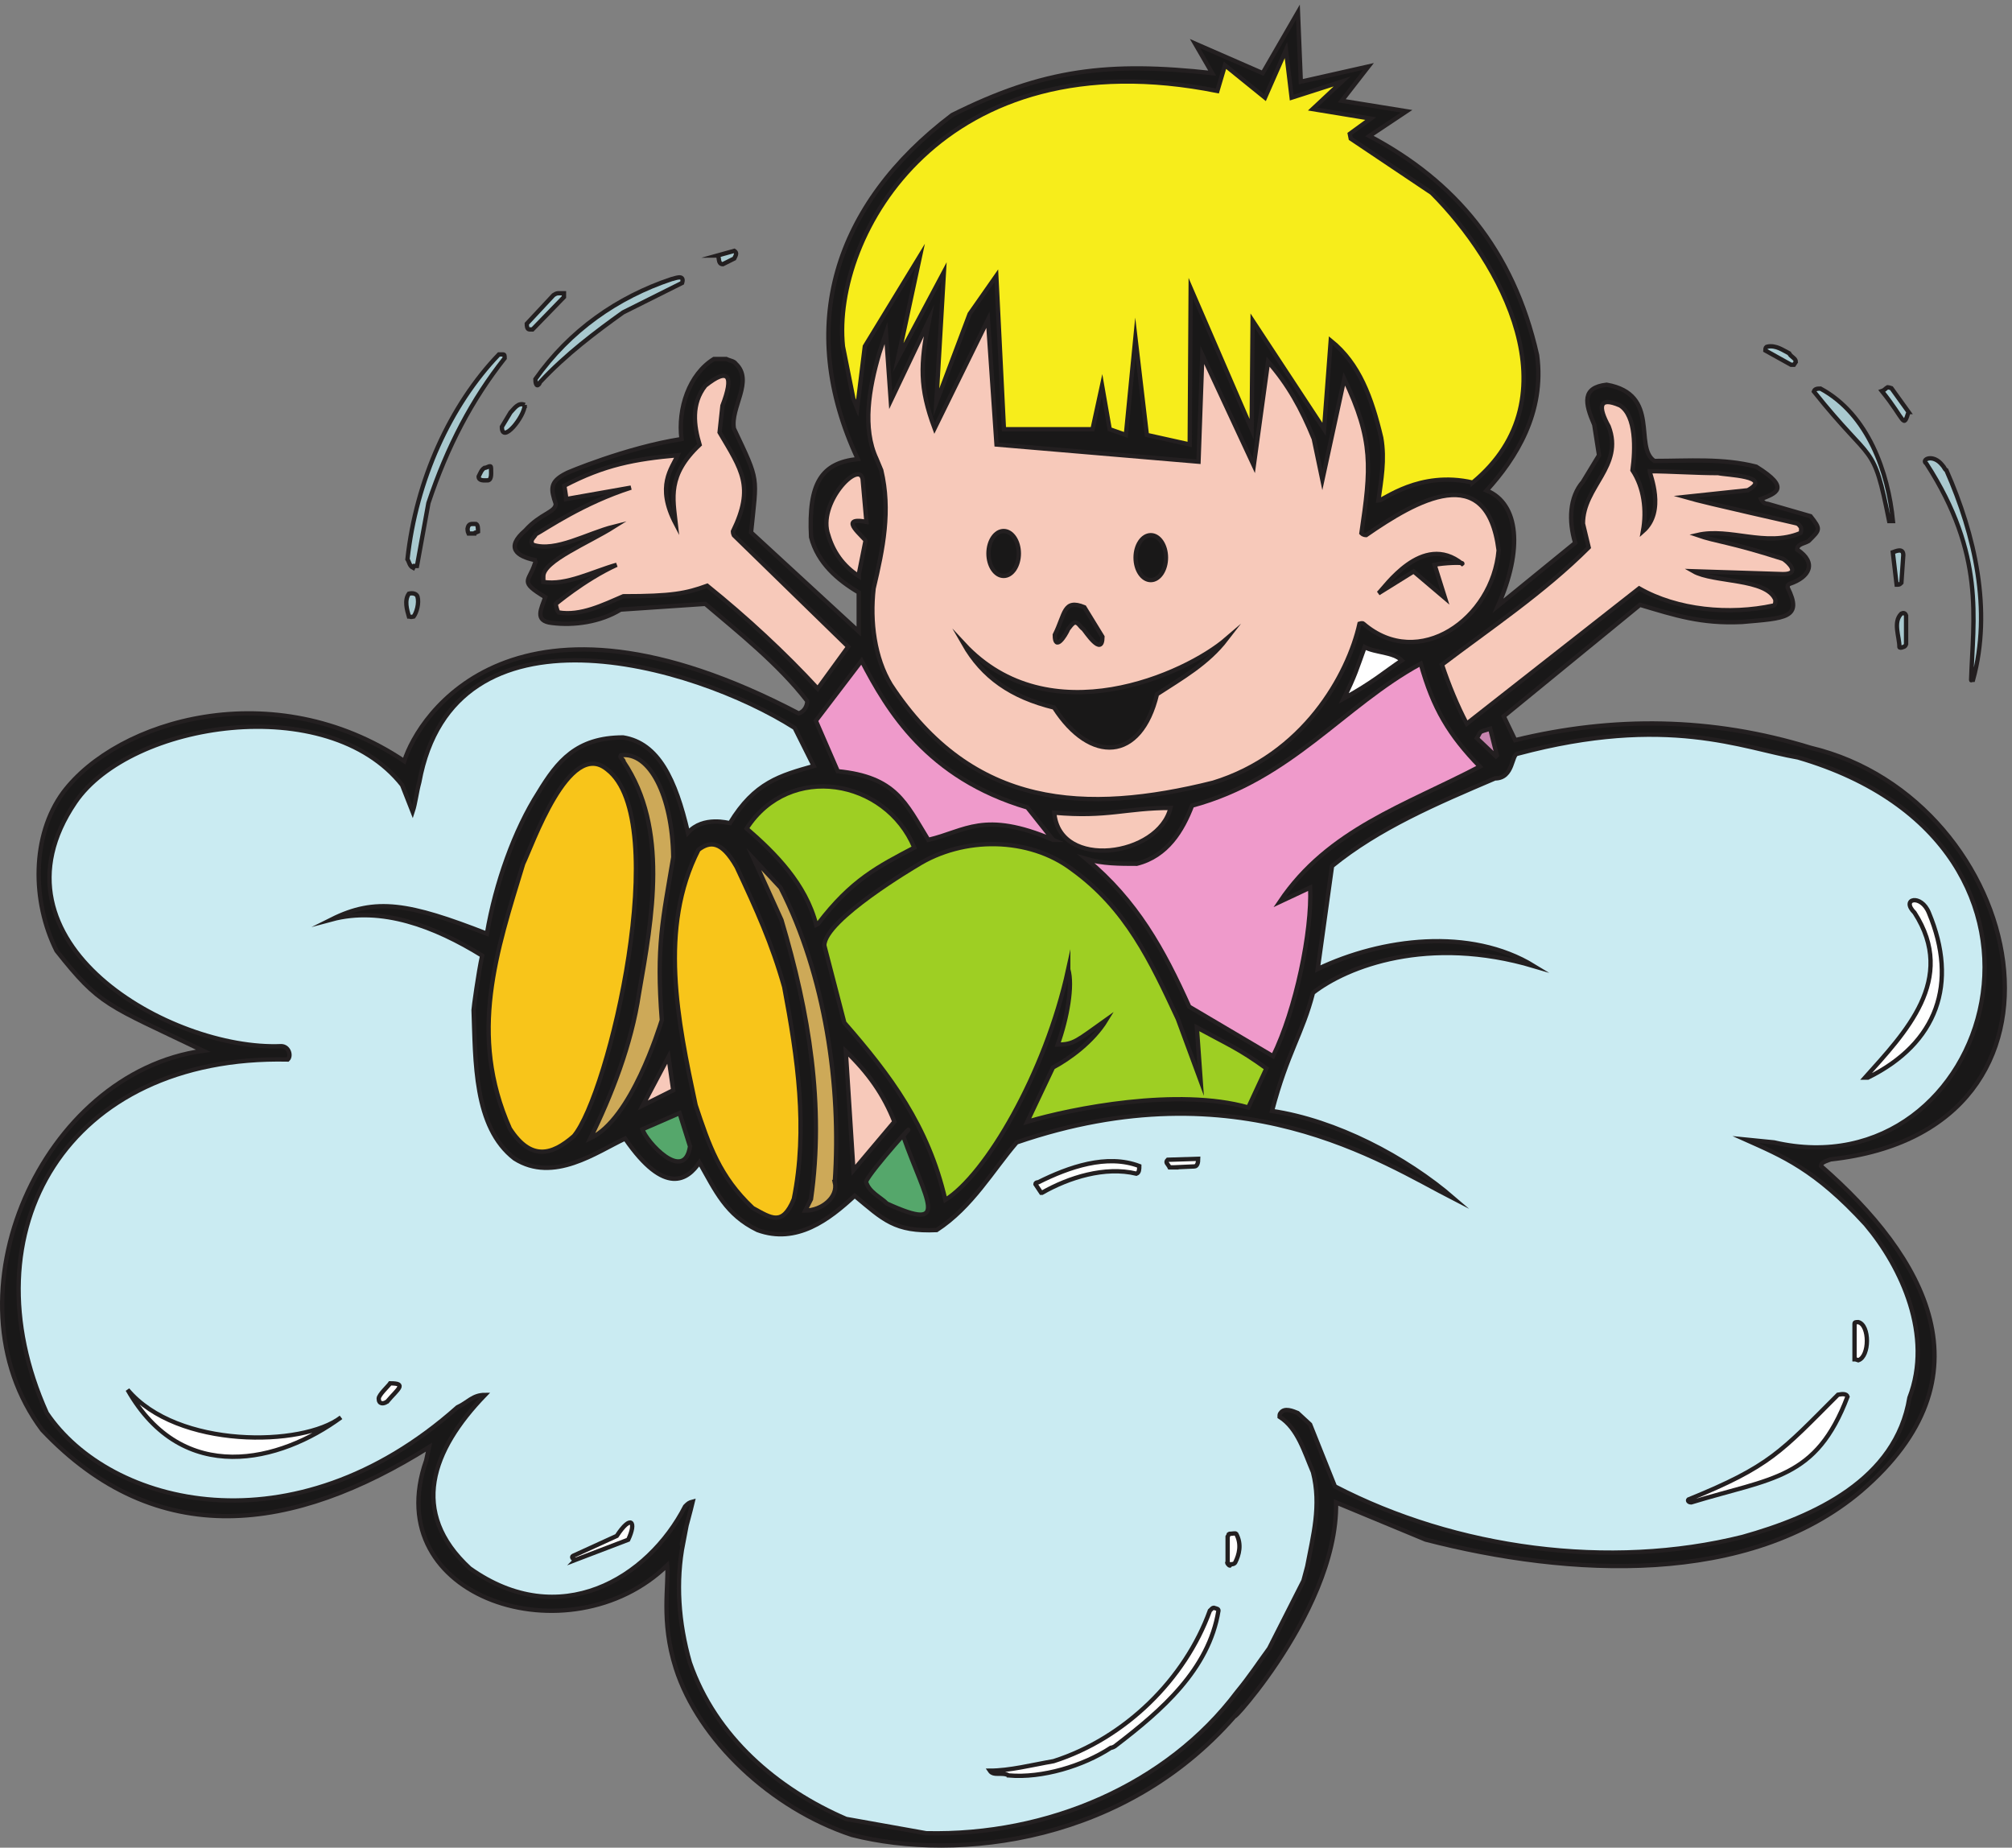 <svg xmlns="http://www.w3.org/2000/svg" xml:space="preserve" width="463.593" height="425.688"><rect width="100%" height="100%" fill="#808080" stroke="none"/><path d="M2147.51 237.27c-52.81-61.071 170.01 161.761 166.71 359.832l155.16-64.372c249.25-64.378 559.55-80.878 754.33 84.18 231.08 198.07 110.59 406.05-69.33 562.86 0 6.6 8.25 8.25 16.51 11.55 468.77 51.17 340.02 623.93-34.67 713.07-171.66 52.81-341.67 54.47-511.68 13.2l-19.81 41.27 236.03 193.12c61.08-18.16 105.64-33.02 176.62-29.71 75.93 6.6 105.64 6.6 79.23 59.42 0 3.3 0 4.95 3.3 6.6 34.66 11.55 47.88 36.31 13.22 59.42 0 9.91 11.54 9.91 19.79 14.86 19.81 19.81 21.46 19.81 3.3 42.91l-74.27 21.46c-3.3 0-8.25 1.65-11.56 8.25 24.76 9.91 52.82 18.16-8.25 56.13-57.76 14.85-117.19 9.9-176.62 9.9-36.31 24.76 11.56 115.54-82.53 132.05-42.91-4.95-37.95-31.36-21.45-69.33l8.25-52.82-28.06-46.21c-23.1-26.41-24.76-67.68-13.21-105.64l-133.7-108.94c42.92 97.38 36.32 176.61-19.8 199.72 51.18 56.12 100.68 135.35 87.48 234.39-41.27 183.21-143.6 302.06-290.51 379.64l64.37 42.91-112.23 18.16 46.21 59.42-117.19-26.41-4.95 120.5-61.07-105.64-117.2 51.17 29.71-51.17c-179.92 19.81-292.16 6.6-450.62-72.63-204.67-155.16-270.7-366.43-163.41-595.87-62.72-6.6-85.82-41.26-80.88-135.35 11.56-44.57 46.22-74.28 82.53-95.74v-67.67l-186.52 171.66c9.91 99.04 14.86 85.84-29.7 179.92-6.61 36.31 34.66 82.53 3.29 112.24-3.29 4.95-9.9 4.95-16.5 8.25h-21.45c-42.93-26.41-62.73-85.83-56.13-138.65-95.74-14.85-201.371-59.42-199.719-59.42-29.722-14.85-26.41-28.06-18.16-52.82 0-14.85-26.41-16.5-52.82-46.22-34.66-29.71-14.86-44.56 16.508-51.16 0-4.96 3.3 0 0-6.61-9.911-31.36-28.059-29.71 18.152-57.77-6.602-19.81-19.801-41.26 11.559-44.56 37.96-4.96 84.18 1.65 118.84 23.1l146.91 9.91c56.12-47.87 127.09-103.99 176.61-168.36 0-8.26-4.95-18.16-14.84-21.46-491.899 257.49-658.61-3.3-683.368-82.53-226.133 151.85-496.832 70.97-590.922-54.47-54.469-74.28-54.469-188.17-11.55-274 75.929-95.74 85.831-92.44 254.191-173.32-278.95-37.96-452.266-425.861-278.95-656.939C272.41 511.27 508.45 545.93 742.84 692.84l-4.949-23.11c-84.192-239.339 249.238-344.98 417.599-181.57 3.3-33.012-11.54-95.73 14.86-178.269 39.61-123.789 165.06-242.63 305.36-288.852 181.58-46.219 478.68-14.86 671.8 216.231" style="fill:#191818;fill-opacity:1;fill-rule:evenodd;stroke:none" transform="matrix(.133 0 0 -.133 .056 425.562)"/><path d="M2147.51 237.27c-52.81-61.071 170.01 161.761 166.71 359.832l155.16-64.372c249.25-64.378 559.55-80.878 754.33 84.18 231.08 198.07 110.59 406.05-69.33 562.86 0 6.6 8.25 8.25 16.51 11.55 468.77 51.17 340.02 623.93-34.67 713.07-171.66 52.81-341.67 54.47-511.68 13.2l-19.81 41.27 236.03 193.12c61.08-18.16 105.64-33.02 176.62-29.71 75.93 6.6 105.64 6.6 79.23 59.42 0 3.3 0 4.95 3.3 6.6 34.66 11.55 47.88 36.31 13.22 59.42 0 9.91 11.54 9.91 19.79 14.86 19.81 19.81 21.46 19.81 3.3 42.91l-74.27 21.46c-3.3 0-8.25 1.65-11.56 8.25 24.76 9.91 52.82 18.16-8.25 56.13-57.76 14.85-117.19 9.9-176.62 9.9-36.31 24.76 11.56 115.54-82.53 132.05-42.91-4.95-37.95-31.36-21.45-69.33l8.25-52.82-28.06-46.21c-23.1-26.41-24.76-67.68-13.21-105.64l-133.7-108.94c42.92 97.38 36.32 176.61-19.8 199.72 51.18 56.12 100.68 135.35 87.48 234.39-41.27 183.21-143.6 302.06-290.51 379.64l64.37 42.91-112.23 18.16 46.21 59.42-117.19-26.41-4.95 120.5-61.07-105.64-117.2 51.17 29.71-51.17c-179.92 19.81-292.16 6.6-450.62-72.63-204.67-155.16-270.7-366.43-163.41-595.87-62.72-6.6-85.82-41.26-80.88-135.35 11.56-44.57 46.22-74.28 82.53-95.74v-67.67l-186.52 171.66c9.91 99.04 14.86 85.84-29.7 179.92-6.61 36.31 34.66 82.53 3.29 112.24-3.29 4.95-9.9 4.95-16.5 8.25h-21.45c-42.93-26.41-62.73-85.83-56.13-138.65-95.74-14.85-201.371-59.42-199.719-59.42-29.722-14.85-26.41-28.06-18.16-52.82 0-14.85-26.41-16.5-52.82-46.22-34.66-29.71-14.86-44.56 16.508-51.16 0-4.96 3.3 0 0-6.61-9.911-31.36-28.059-29.71 18.152-57.77-6.602-19.81-19.801-41.26 11.559-44.56 37.96-4.96 84.18 1.65 118.84 23.1l146.91 9.91c56.12-47.87 127.09-103.99 176.61-168.36 0-8.26-4.95-18.16-14.84-21.46-491.899 257.49-658.61-3.3-683.368-82.53-226.133 151.85-496.832 70.97-590.922-54.47-54.469-74.28-54.469-188.17-11.55-274 75.929-95.74 85.831-92.44 254.191-173.32-278.95-37.96-452.266-425.861-278.95-656.939C272.41 511.27 508.45 545.93 742.84 692.84l-4.949-23.11c-84.192-239.339 249.238-344.98 417.599-181.57 3.3-33.012-11.54-95.73 14.86-178.269 39.61-123.789 165.06-242.63 305.36-288.852 181.58-46.219 478.68-14.86 671.8 216.231z" style="fill:none;stroke:#231f20;stroke-width:7.5;stroke-linecap:butt;stroke-linejoin:miter;stroke-miterlimit:10;stroke-dasharray:none;stroke-opacity:1" transform="matrix(.133 0 0 -.133 .056 425.562)"/><path d="M1604.07 24.07c211.28-4.949 417.6 84.18 538.1 244.289 23.11 28.063 37.96 51.172 56.12 75.93l59.42 117.191 6.6 24.762c9.91 52.817 24.76 105.637 9.91 163.406-14.86 34.661-26.41 75.934-57.77 95.743 0 3.3 0 4.949 1.65 6.597 6.6 9.903 21.46 3.301 29.71 0l21.46-19.808 42.91-107.289c209.63-108.942 475.38-145.25 706.46-87.481 123.8 34.66 265.75 99.039 288.86 240.988 41.27 107.293-13.2 226.132-75.93 300.402-87.48 95.75-145.25 118.84-207.97 146.91l49.51-4.95c376.34-87.48 567.81 513.34 41.27 666.85-95.74 16.51-226.13 75.93-485.28 6.6-11.55 0-6.6-42.91-39.62-42.91-100.68-42.92-201.37-85.84-282.25-151.86l-24.76-178.27c110.59 52.81 264.1 72.63 374.69 4.96-183.22 54.47-323.52 0-382.94-46.22-18.16-70.98-44.57-103.99-70.98-204.68 110.59-16.5 231.09-79.23 315.27-151.85-125.45 64.37-373.04 229.42-757.63 97.38-41.27-47.87-77.58-112.24-138.65-151.85-72.63-3.3-92.44 18.14-141.96 59.42-44.56-41.28-100.68-84.18-168.36-59.42-54.47 26.41-72.63 67.67-100.69 117.19-19.8-29.71-59.42-59.42-128.74 41.27-49.52-23.11-123.8-77.58-191.468-34.67-70.981 54.47-67.68 170.01-70.981 257.5 0 3.3 8.25 64.37 14.86 94.08-82.539 51.17-174.969 85.83-260.801 62.73 75.93 37.95 133.699 28.06 269.051-24.76 14.847 87.48 47.871 179.91 89.129 244.29 33.011 54.47 66.031 95.73 146.91 95.73 61.07-9.9 90.78-72.63 112.24-165.06 26.41 29.71 70.97 16.5 72.62 16.5 42.92 70.98 87.49 82.54 145.26 99.04l-33.01 66.03c-176.62 112.24-590.919 231.08-650.349-94.09-4.953-18.15-6.601-36.31-11.55-51.16l-18.161 46.2c-128.742 163.41-470.421 110.6-566.16-29.7-165.058-242.64 165.071-430.82 356.539-422.57 13.2 0 18.153-16.5 11.551-23.09-382.941 8.25-559.558-297.11-417.601-612.382 108.941-161.758 427.5-242.636 711.41 9.903 18.16 8.257 26.41 21.461 47.871 21.461-92.442-95.731-132.051-203.02-26.41-300.411 155.152-110.589 308.66-18.16 373.04 107.289 4.95 4.95 6.6 6.602 13.2 8.25-8.25-34.66-24.76-89.128-16.51-70.968-13.2-67.68-8.25-138.653 11.56-207.981 44.56-128.75 151.85-219.531 270.7-270.699l138.65-24.762" style="fill:#caebf2;fill-opacity:1;fill-rule:evenodd;stroke:none" transform="matrix(.133 0 0 -.133 .056 425.562)"/><path d="M1604.07 24.07c211.28-4.949 417.6 84.18 538.1 244.289 23.11 28.063 37.96 51.172 56.12 75.93l59.42 117.191 6.6 24.762c9.91 52.817 24.76 105.637 9.91 163.406-14.86 34.661-26.41 75.934-57.77 95.743 0 3.3 0 4.949 1.65 6.597 6.6 9.903 21.46 3.301 29.71 0l21.46-19.808 42.91-107.289c209.63-108.942 475.38-145.25 706.46-87.481 123.8 34.66 265.75 99.039 288.86 240.988 41.27 107.293-13.2 226.132-75.93 300.402-87.48 95.75-145.25 118.84-207.97 146.91l49.51-4.95c376.34-87.48 567.81 513.34 41.27 666.85-95.74 16.51-226.13 75.93-485.28 6.6-11.55 0-6.6-42.91-39.62-42.91-100.68-42.92-201.37-85.84-282.25-151.86l-24.76-178.27c110.59 52.81 264.1 72.63 374.69 4.96-183.22 54.47-323.52 0-382.94-46.22-18.16-70.98-44.57-103.99-70.98-204.68 110.59-16.5 231.09-79.23 315.27-151.85-125.45 64.37-373.04 229.42-757.63 97.38-41.27-47.87-77.58-112.24-138.65-151.85-72.63-3.3-92.44 18.14-141.96 59.42-44.56-41.28-100.68-84.18-168.36-59.42-54.47 26.41-72.63 67.67-100.69 117.19-19.8-29.71-59.42-59.42-128.74 41.27-49.52-23.11-123.8-77.58-191.468-34.67-70.981 54.47-67.68 170.01-70.981 257.5 0 3.3 8.25 64.37 14.86 94.08-82.539 51.17-174.969 85.83-260.801 62.73 75.93 37.95 133.699 28.06 269.051-24.76 14.847 87.48 47.871 179.91 89.129 244.29 33.011 54.47 66.031 95.73 146.91 95.73 61.07-9.9 90.78-72.63 112.24-165.06 26.41 29.71 70.97 16.5 72.62 16.5 42.92 70.98 87.49 82.54 145.26 99.04l-33.01 66.03c-176.62 112.24-590.919 231.08-650.349-94.09-4.953-18.15-6.601-36.31-11.55-51.16l-18.161 46.2c-128.742 163.41-470.421 110.6-566.16-29.7-165.058-242.64 165.071-430.82 356.539-422.57 13.2 0 18.153-16.5 11.551-23.09-382.941 8.25-559.558-297.11-417.601-612.382 108.941-161.758 427.5-242.636 711.41 9.903 18.16 8.257 26.41 21.461 47.871 21.461-92.442-95.731-132.051-203.02-26.41-300.411 155.152-110.589 308.66-18.16 373.04 107.289 4.95 4.95 6.6 6.602 13.2 8.25-8.25-34.66-24.76-89.128-16.51-70.968-13.2-67.68-8.25-138.653 11.56-207.981 44.56-128.75 151.85-219.531 270.7-270.699z" style="fill:none;stroke:#231f20;stroke-width:7.5;stroke-linecap:butt;stroke-linejoin:miter;stroke-miterlimit:10;stroke-dasharray:none;stroke-opacity:1" transform="matrix(.133 0 0 -.133 .056 425.562)"/><path d="M1747.35 124.145c57.77-4.95 128.75 16.507 176.62 47.871 1.65 0 6.6 1.648 9.9 4.949 77.58 59.418 160.11 130.398 176.61 232.738 0 3.301-3.3 3.301-8.25 4.949-1.65 0-3.3-1.648-6.6-4.949-42.92-118.848-146.91-221.187-270.7-260.801-37.97-6.597-75.93-16.507-110.59-16.507 6.6-9.903 21.46-1.653 33.01-8.25" style="fill:#fff;fill-opacity:1;fill-rule:evenodd;stroke:none" transform="matrix(.133 0 0 -.133 .056 425.562)"/><path d="M1747.35 124.145c57.77-4.95 128.75 16.507 176.62 47.871 1.65 0 6.6 1.648 9.9 4.949 77.58 59.418 160.11 130.398 176.61 232.738 0 3.301-3.3 3.301-8.25 4.949-1.65 0-3.3-1.648-6.6-4.949-42.92-118.848-146.91-221.187-270.7-260.801-37.97-6.597-75.93-16.507-110.59-16.507 6.6-9.903 21.46-1.653 33.01-8.25z" style="fill:none;stroke:#231f20;stroke-width:7.5;stroke-linecap:butt;stroke-linejoin:miter;stroke-miterlimit:10;stroke-dasharray:none;stroke-opacity:1" transform="matrix(.133 0 0 -.133 .056 425.562)"/><path d="M2129.67 489.902c3.3 0 8.25 0 9.9 3.301 6.61 13.211 11.56 31.36 1.65 49.52-1.65 1.652-6.59 0-11.55 0-3.29-1.649 0 0-3.29-4.95v-44.57c-3.31 0 6.59-9.898 3.29-3.301" style="fill:#fff;fill-opacity:1;fill-rule:evenodd;stroke:none" transform="matrix(.133 0 0 -.133 .056 425.562)"/><path d="M2129.67 489.902c3.3 0 8.25 0 9.9 3.301 6.61 13.211 11.56 31.36 1.65 49.52-1.65 1.652-6.59 0-11.55 0-3.29-1.649 0 0-3.29-4.95v-44.57c-3.31 0 6.59-9.898 3.29-3.301z" style="fill:none;stroke:#231f20;stroke-width:7.5;stroke-linecap:butt;stroke-linejoin:miter;stroke-miterlimit:10;stroke-dasharray:none;stroke-opacity:1" transform="matrix(.133 0 0 -.133 .056 425.562)"/><path d="m997.109 497.824 90.781 34.66c14.86 31.36 4.96 44.571-19.8 6.61l-75.93-34.668c-3.301-1.653 0-6.602 4.949-6.602" style="fill:#fff;fill-opacity:1;fill-rule:evenodd;stroke:none" transform="matrix(.133 0 0 -.133 .056 425.562)"/><path d="m997.109 497.824 90.781 34.66c14.86 31.36 4.96 44.571-19.8 6.61l-75.93-34.668c-3.301-1.653 0-6.602 4.949-6.602z" style="fill:none;stroke:#231f20;stroke-width:7.5;stroke-linecap:butt;stroke-linejoin:miter;stroke-miterlimit:10;stroke-dasharray:none;stroke-opacity:1" transform="matrix(.133 0 0 -.133 .056 425.562)"/><path d="M2929.59 597.184c140.3 42.921 216.23 39.609 270.7 183.218-1.65 4.953-8.25 4.953-16.51 3.301-99.03-99.039-117.19-123.801-259.14-181.57-1.65-1.649 0-4.949 4.95-4.949" style="fill:#fff;fill-opacity:1;fill-rule:evenodd;stroke:none" transform="matrix(.133 0 0 -.133 .056 425.562)"/><path d="M2929.59 597.184c140.3 42.921 216.23 39.609 270.7 183.218-1.65 4.953-8.25 4.953-16.51 3.301-99.03-99.039-117.19-123.801-259.14-181.57-1.65-1.649 0-4.949 4.95-4.949z" style="fill:none;stroke:#231f20;stroke-width:7.5;stroke-linecap:butt;stroke-linejoin:miter;stroke-miterlimit:10;stroke-dasharray:none;stroke-opacity:1" transform="matrix(.133 0 0 -.133 .056 425.562)"/><path d="M590.352 744.445c-105.641-77.582-274-120.492-369.743 47.868 85.832-102.34 303.711-99.04 369.743-47.868" style="fill:#fff;fill-opacity:1;fill-rule:evenodd;stroke:none" transform="matrix(.133 0 0 -.133 .056 425.562)"/><path d="M590.352 744.445c-105.641-77.582-274-120.492-369.743 47.868 85.832-102.34 303.711-99.04 369.743-47.868z" style="fill:none;stroke:#231f20;stroke-width:7.5;stroke-linecap:butt;stroke-linejoin:miter;stroke-miterlimit:10;stroke-dasharray:none;stroke-opacity:1" transform="matrix(.133 0 0 -.133 .056 425.562)"/><path d="M670.559 772.055c18.16 21.461 34.671 31.359 4.953 31.359-3.301-4.949-19.801-19.801-19.801-26.41 0-9.899 8.25-9.899 14.848-4.949" style="fill:#fff;fill-opacity:1;fill-rule:evenodd;stroke:none" transform="matrix(.133 0 0 -.133 .056 425.562)"/><path d="M670.559 772.055c18.16 21.461 34.671 31.359 4.953 31.359-3.301-4.949-19.801-19.801-19.801-26.41 0-9.899 8.25-9.899 14.848-4.949z" style="fill:none;stroke:#231f20;stroke-width:7.5;stroke-linecap:butt;stroke-linejoin:miter;stroke-miterlimit:10;stroke-dasharray:none;stroke-opacity:1" transform="matrix(.133 0 0 -.133 .056 425.562)"/><path d="M3219.03 843.426c19.81 6.597 19.81 61.066 0 66.019-4.95 0-6.6 0-6.6-3.3v-61.071c1.65 0 1.65 0 6.6-1.648" style="fill:#fff;fill-opacity:1;fill-rule:evenodd;stroke:none" transform="matrix(.133 0 0 -.133 .056 425.562)"/><path d="M3219.03 843.426c19.81 6.597 19.81 61.066 0 66.019-4.95 0-6.6 0-6.6-3.3v-61.071c1.65 0 1.65 0 6.6-1.648z" style="fill:none;stroke:#231f20;stroke-width:7.5;stroke-linecap:butt;stroke-linejoin:miter;stroke-miterlimit:10;stroke-dasharray:none;stroke-opacity:1" transform="matrix(.133 0 0 -.133 .056 425.562)"/><path d="M1374.7 1121.95c24.76 122.15 6.61 245.94-16.5 368.09-21.46 75.93-47.87 133.7-82.53 207.98-26.41 46.21-46.22 44.56-66.03 29.71-69.32-135.35-36.31-295.46-4.95-442.37 23.11-69.32 41.27-123.79 99.04-178.26 33.01-18.16 51.17-31.36 70.97 14.85" style="fill:#f8c51a;fill-opacity:1;fill-rule:evenodd;stroke:none" transform="matrix(.133 0 0 -.133 .056 425.562)"/><path d="M1374.7 1121.95c24.76 122.15 6.61 245.94-16.5 368.09-21.46 75.93-47.87 133.7-82.53 207.98-26.41 46.21-46.22 44.56-66.03 29.71-69.32-135.35-36.31-295.46-4.95-442.37 23.11-69.32 41.27-123.79 99.04-178.26 33.01-18.16 51.17-31.36 70.97 14.85z" style="fill:none;stroke:#231f20;stroke-width:7.5;stroke-linecap:butt;stroke-linejoin:miter;stroke-miterlimit:10;stroke-dasharray:none;stroke-opacity:1" transform="matrix(.133 0 0 -.133 .056 425.562)"/><path d="M1564.31 1231.91c37.97 44.57-57.77-61.07-64.37-79.23 4.95-18.14 24.76-26.41 36.31-37.96 112.24-51.17 67.68 4.96 28.06 117.19" style="fill:#55a76b;fill-opacity:1;fill-rule:evenodd;stroke:none" transform="matrix(.133 0 0 -.133 .056 425.562)"/><path d="M1564.31 1231.91c37.97 44.57-57.77-61.07-64.37-79.23 4.95-18.14 24.76-26.41 36.31-37.96 112.24-51.17 67.68 4.96 28.06 117.19z" style="fill:none;stroke:#231f20;stroke-width:7.5;stroke-linecap:butt;stroke-linejoin:miter;stroke-miterlimit:10;stroke-dasharray:none;stroke-opacity:1" transform="matrix(.133 0 0 -.133 .056 425.562)"/><path d="M1445.81 1152.14c11.55 166.71-16.51 358.18-94.09 510.04l-46.21 49.52 47.86-105.64c47.87-160.11 74.28-321.87 51.17-483.63l-9.9-19.81c28.06 0 57.77 23.11 51.17 49.52" style="fill:#cda958;fill-opacity:1;fill-rule:evenodd;stroke:none" transform="matrix(.133 0 0 -.133 .056 425.562)"/><path d="M1445.81 1152.14c11.55 166.71-16.51 358.18-94.09 510.04l-46.21 49.52 47.86-105.64c47.87-160.11 74.28-321.87 51.17-483.63l-9.9-19.81c28.06 0 57.77 23.11 51.17 49.52z" style="fill:none;stroke:#231f20;stroke-width:7.5;stroke-linecap:butt;stroke-linejoin:miter;stroke-miterlimit:10;stroke-dasharray:none;stroke-opacity:1" transform="matrix(.133 0 0 -.133 .056 425.562)"/><path d="M1850.21 1520.59c8.25-28.06-1.65-84.18-18.16-130.4 28.06 0 33.01 6.6 84.18 42.91-23.11-37.96-64.37-67.67-92.43-82.53l-44.57-94.08c77.58 23.11 260.8 59.42 382.94 24.76l31.36 67.67c-47.86 34.67-66.02 41.27-120.49 70.98l6.6-92.43-39.61 107.29c-46.22 99.03-89.14 191.47-183.22 259.14-74.28 56.12-188.17 57.77-269.05 6.6 0 0-160.11-94.08-160.11-138.65l34.66-133.7c79.23-90.78 145.26-178.26 174.97-307.01 69.32 42.92 173.31 217.88 212.93 399.45" style="fill:#9ecf23;fill-opacity:1;fill-rule:evenodd;stroke:none" transform="matrix(.133 0 0 -.133 .056 425.562)"/><path d="M1850.21 1520.59c8.25-28.06-1.65-84.18-18.16-130.4 28.06 0 33.01 6.6 84.18 42.91-23.11-37.96-64.37-67.67-92.43-82.53l-44.57-94.08c77.58 23.11 260.8 59.42 382.94 24.76l31.36 67.67c-47.86 34.67-66.02 41.27-120.49 70.98l6.6-92.43-39.61 107.29c-46.22 99.03-89.14 191.47-183.22 259.14-74.28 56.12-188.17 57.77-269.05 6.6 0 0-160.11-94.08-160.11-138.65l34.66-133.7c79.23-90.78 145.26-178.26 174.97-307.01 69.32 42.92 173.31 217.88 212.93 399.45z" style="fill:none;stroke:#231f20;stroke-width:7.5;stroke-linecap:butt;stroke-linejoin:miter;stroke-miterlimit:10;stroke-dasharray:none;stroke-opacity:1" transform="matrix(.133 0 0 -.133 .056 425.562)"/><path d="M1804.95 1133.58c46.22 26.41 108.94 46.22 163.41 33.01 4.95 1.65 4.95 8.26 4.95 13.21-56.12 21.46-122.14-1.65-174.96-28.06 0 0-4.95 0-4.95-3.3l9.9-14.86h1.65" style="fill:#fff;fill-opacity:1;fill-rule:evenodd;stroke:none" transform="matrix(.133 0 0 -.133 .056 425.562)"/><path d="M1804.95 1133.58c46.22 26.41 108.94 46.22 163.41 33.01 4.95 1.65 4.95 8.26 4.95 13.21-56.12 21.46-122.14-1.65-174.96-28.06 0 0-4.95 0-4.95-3.3l9.9-14.86z" style="fill:none;stroke:#231f20;stroke-width:7.5;stroke-linecap:butt;stroke-linejoin:miter;stroke-miterlimit:10;stroke-dasharray:none;stroke-opacity:1" transform="matrix(.133 0 0 -.133 .056 425.562)"/><path d="m1478.07 1172.46 70.98 84.18c-18.16 46.22-44.57 84.18-84.18 122.15l13.2-206.33" style="fill:#f7c9ba;fill-opacity:1;fill-rule:evenodd;stroke:none" transform="matrix(.133 0 0 -.133 .056 425.562)"/><path d="m1478.07 1172.46 70.98 84.18c-18.16 46.22-44.57 84.18-84.18 122.15z" style="fill:none;stroke:#231f20;stroke-width:7.5;stroke-linecap:butt;stroke-linejoin:miter;stroke-miterlimit:10;stroke-dasharray:none;stroke-opacity:1" transform="matrix(.133 0 0 -.133 .056 425.562)"/><path d="m2032.47 1177.5 36.31 1.65c4.96 0 6.61 6.6 6.61 13.21l-52.82-1.66c-4.96-4.95 0-6.6 3.3-13.2h6.6" style="fill:#fff;fill-opacity:1;fill-rule:evenodd;stroke:none" transform="matrix(.133 0 0 -.133 .056 425.562)"/><path d="m2032.47 1177.5 36.31 1.65c4.96 0 6.61 6.6 6.61 13.21l-52.82-1.66c-4.96-4.95 0-6.6 3.3-13.2h6.6z" style="fill:none;stroke:#231f20;stroke-width:7.5;stroke-linecap:butt;stroke-linejoin:miter;stroke-miterlimit:10;stroke-dasharray:none;stroke-opacity:1" transform="matrix(.133 0 0 -.133 .056 425.562)"/><path d="m1195.04 1213.78-18.16 57.77-64.37-28.06c6.6-21.46 72.62-94.08 82.53-29.71" style="fill:#55a76b;fill-opacity:1;fill-rule:evenodd;stroke:none" transform="matrix(.133 0 0 -.133 .056 425.562)"/><path d="m1195.04 1213.78-18.16 57.77-64.37-28.06c6.6-21.46 72.62-94.08 82.53-29.71z" style="fill:none;stroke:#231f20;stroke-width:7.5;stroke-linecap:butt;stroke-linejoin:miter;stroke-miterlimit:10;stroke-dasharray:none;stroke-opacity:1" transform="matrix(.133 0 0 -.133 .056 425.562)"/><path d="M993.469 1231.48c61.071 70.98 173.311 548 57.771 635.49-66.021 54.48-130.4-133.7-145.252-163.41-46.218-151.86-95.738-295.45-23.109-458.86 36.312-56.14 72.633-46.23 110.59-13.22" style="fill:#f8c51a;fill-opacity:1;fill-rule:evenodd;stroke:none" transform="matrix(.133 0 0 -.133 .056 425.562)"/><path d="M993.469 1231.48c61.071 70.98 173.311 548 57.771 635.49-66.021 54.48-130.4-133.7-145.252-163.41-46.218-151.86-95.738-295.45-23.109-458.86 36.312-56.14 72.633-46.23 110.59-13.22z" style="fill:none;stroke:#231f20;stroke-width:7.5;stroke-linecap:butt;stroke-linejoin:miter;stroke-miterlimit:10;stroke-dasharray:none;stroke-opacity:1" transform="matrix(.133 0 0 -.133 .056 425.562)"/><path d="M1146.19 1432.58c-9.9 128.74 1.65 173.31 19.81 282.25-1.65 107.29-41.26 183.22-90.78 176.62-3.3-4.96 4.95-6.61 4.95-11.56 77.58-115.54 49.52-269.05 26.41-401.1-13.21-89.13-47.87-176.61-84.18-250.89 70.97 33.01 118.84 189.82 123.79 204.68" style="fill:#cda958;fill-opacity:1;fill-rule:evenodd;stroke:none" transform="matrix(.133 0 0 -.133 .056 425.562)"/><path d="M1146.19 1432.58c-9.9 128.74 1.65 173.31 19.81 282.25-1.65 107.29-41.26 183.22-90.78 176.62-3.3-4.96 4.95-6.61 4.95-11.56 77.58-115.54 49.52-269.05 26.41-401.1-13.21-89.13-47.87-176.61-84.18-250.89 70.97 33.01 118.84 189.82 123.79 204.68z" style="fill:none;stroke:#231f20;stroke-width:7.5;stroke-linecap:butt;stroke-linejoin:miter;stroke-miterlimit:10;stroke-dasharray:none;stroke-opacity:1" transform="matrix(.133 0 0 -.133 .056 425.562)"/><path d="m1165.94 1311.19-8.26 57.77-44.56-84.18z" style="fill:#f7c9ba;fill-opacity:1;fill-rule:evenodd;stroke:none" transform="matrix(.133 0 0 -.133 .056 425.562)"/><path d="m1165.94 1311.19-8.26 57.77-44.56-84.18z" style="fill:none;stroke:#231f20;stroke-width:7.5;stroke-linecap:butt;stroke-linejoin:miter;stroke-miterlimit:10;stroke-dasharray:none;stroke-opacity:1" transform="matrix(.133 0 0 -.133 .056 425.562)"/><path d="M3235.59 1333.02c120.49 59.42 156.81 163.41 105.64 285.56-13.21 33.01-49.52 24.75-24.76 0 74.28-115.55-16.51-207.98-85.83-285.56h4.95" style="fill:#fff;fill-opacity:1;fill-rule:evenodd;stroke:none" transform="matrix(.133 0 0 -.133 .056 425.562)"/><path d="M3235.59 1333.02c120.49 59.42 156.81 163.41 105.64 285.56-13.21 33.01-49.52 24.75-24.76 0 74.28-115.55-16.51-207.98-85.83-285.56z" style="fill:none;stroke:#231f20;stroke-width:7.5;stroke-linecap:butt;stroke-linejoin:miter;stroke-miterlimit:10;stroke-dasharray:none;stroke-opacity:1" transform="matrix(.133 0 0 -.133 .056 425.562)"/><path d="m2269.43 1662.2-52.82-24.76c84.18 125.44 217.88 166.71 346.63 234.38-52.82 54.47-80.88 100.69-102.34 178.27-133.7-72.63-224.48-199.72-396.14-245.94-16.51-42.92-42.92-87.48-95.74-100.69-29.71 0-59.42 0-87.48 8.26 87.48-72.63 133.7-156.81 178.27-255.85l145.25-85.83c39.61 80.88 67.67 216.23 64.37 292.16" style="fill:#ef9acb;fill-opacity:1;fill-rule:evenodd;stroke:none" transform="matrix(.133 0 0 -.133 .056 425.562)"/><path d="m2269.43 1662.2-52.82-24.76c84.18 125.44 217.88 166.71 346.63 234.38-52.82 54.47-80.88 100.69-102.34 178.27-133.7-72.63-224.48-199.72-396.14-245.94-16.51-42.92-42.92-87.48-95.74-100.69-29.71 0-59.42 0-87.48 8.26 87.48-72.63 133.7-156.81 178.27-255.85l145.25-85.83c39.61 80.88 67.67 216.23 64.37 292.16z" style="fill:none;stroke:#231f20;stroke-width:7.5;stroke-linecap:butt;stroke-linejoin:miter;stroke-miterlimit:10;stroke-dasharray:none;stroke-opacity:1" transform="matrix(.133 0 0 -.133 .056 425.562)"/><path d="M1416.87 1599.43c57.77 75.93 103.99 99.03 166.71 132.05-49.52 118.84-216.23 148.55-290.51 33 49.52-42.91 102.34-95.73 120.5-166.71l3.3 1.66" style="fill:#9ecf23;fill-opacity:1;fill-rule:evenodd;stroke:none" transform="matrix(.133 0 0 -.133 .056 425.562)"/><path d="M1416.87 1599.43c57.77 75.93 103.99 99.03 166.71 132.05-49.52 118.84-216.23 148.55-290.51 33 49.52-42.91 102.34-95.73 120.5-166.71z" style="fill:none;stroke:#231f20;stroke-width:7.5;stroke-linecap:butt;stroke-linejoin:miter;stroke-miterlimit:10;stroke-dasharray:none;stroke-opacity:1" transform="matrix(.133 0 0 -.133 .056 425.562)"/><path d="M2027.37 1800.21c-77.58 0-108.94-16.51-201.37-8.26 8.25-100.68 181.56-75.92 201.37 8.26" style="fill:#f7c9ba;fill-opacity:1;fill-rule:evenodd;stroke:none" transform="matrix(.133 0 0 -.133 .056 425.562)"/><path d="M2027.37 1800.21c-77.58 0-108.94-16.51-201.37-8.26 8.25-100.68 181.56-75.92 201.37 8.26z" style="fill:none;stroke:#231f20;stroke-width:7.5;stroke-linecap:butt;stroke-linejoin:miter;stroke-miterlimit:10;stroke-dasharray:none;stroke-opacity:1" transform="matrix(.133 0 0 -.133 .056 425.562)"/><path d="m1823.99 1744.86-44.57 56.12c-173.31 51.17-242.64 168.36-287.2 254.19l-79.23-103.98 37.96-87.49c100.69-9.9 117.19-54.47 156.81-118.84 64.37 14.86 95.73 51.17 216.23 0" style="fill:#ef9acb;fill-opacity:1;fill-rule:evenodd;stroke:none" transform="matrix(.133 0 0 -.133 .056 425.562)"/><path d="m1823.99 1744.86-44.57 56.12c-173.31 51.17-242.64 168.36-287.2 254.19l-79.23-103.98 37.96-87.49c100.69-9.9 117.19-54.47 156.81-118.84 64.37 14.86 95.73 51.17 216.23 0z" style="fill:none;stroke:#231f20;stroke-width:7.5;stroke-linecap:butt;stroke-linejoin:miter;stroke-miterlimit:10;stroke-dasharray:none;stroke-opacity:1" transform="matrix(.133 0 0 -.133 .056 425.562)"/><path d="M2100.68 1843.69c156.81 47.87 234.39 186.52 254.19 275.65 0 0 4.95 1.65 6.61 0 95.73-82.53 224.48 8.26 234.38 127.1-19.81 158.46-143.6 85.83-229.43 26.41-1.65 0-4.95 0-8.26 3.3 16.51 112.24 21.46 160.11-29.71 267.4l-37.96-174.96-14.86 70.97c-21.45 52.82-44.56 94.09-79.23 133.7l-24.75-179.92-89.14 191.48-6.6-184.87-349.93 29.71-14.86 216.23-92.43-188.17c-26.41 70.97-24.76 110.59-9.9 186.52l-66.03-138.65-8.25 117.19-11.56-34.66c-18.15-61.08-29.71-130.4-4.95-183.22l8.26-19.81c16.5-69.32 3.3-135.35-13.21-204.67-6.6-57.78 1.65-120.5 29.71-166.72 141.95-216.23 338.38-224.48 557.91-170.01" style="fill:#f7c9ba;fill-opacity:1;fill-rule:evenodd;stroke:none" transform="matrix(.133 0 0 -.133 .056 425.562)"/><path d="M2100.68 1843.69c156.81 47.87 234.39 186.52 254.19 275.65 0 0 4.95 1.65 6.61 0 95.73-82.53 224.48 8.26 234.38 127.1-19.81 158.46-143.6 85.83-229.43 26.41-1.65 0-4.95 0-8.26 3.3 16.51 112.24 21.46 160.11-29.71 267.4l-37.96-174.96-14.86 70.97c-21.45 52.82-44.56 94.09-79.23 133.7l-24.75-179.92-89.14 191.48-6.6-184.87-349.93 29.71-14.86 216.23-92.43-188.17c-26.41 70.97-24.76 110.59-9.9 186.52l-66.03-138.65-8.25 117.19-11.56-34.66c-18.15-61.08-29.71-130.4-4.95-183.22l8.26-19.81c16.5-69.32 3.3-135.35-13.21-204.67-6.6-57.78 1.65-120.5 29.71-166.72 141.95-216.23 338.38-224.48 557.91-170.01z" style="fill:none;stroke:#231f20;stroke-width:7.5;stroke-linecap:butt;stroke-linejoin:miter;stroke-miterlimit:10;stroke-dasharray:none;stroke-opacity:1" transform="matrix(.133 0 0 -.133 .056 425.562)"/><path d="m2591.19 1889.58 1.65 1.65-11.55 46.22c-21.46-6.6-14.86-3.3-23.11-16.51l33.01-31.36" style="fill:#c885af;fill-opacity:1;fill-rule:evenodd;stroke:none" transform="matrix(.133 0 0 -.133 .056 425.562)"/><path d="m2591.19 1889.58 1.65 1.65-11.55 46.22c-21.46-6.6-14.86-3.3-23.11-16.51z" style="fill:none;stroke:#231f20;stroke-width:7.5;stroke-linecap:butt;stroke-linejoin:miter;stroke-miterlimit:10;stroke-dasharray:none;stroke-opacity:1" transform="matrix(.133 0 0 -.133 .056 425.562)"/><path d="M2003.94 1997.13c42.92 28.06 87.49 52.82 120.5 95.74-70.98-61.07-307.01-168.36-455.57-8.25 33.01-57.77 82.53-92.44 156.81-110.59 62.72-97.39 150.2-94.09 178.26 23.1" style="fill:#191818;fill-opacity:1;fill-rule:evenodd;stroke:none" transform="matrix(.133 0 0 -.133 .056 425.562)"/><path d="M2003.94 1997.13c42.92 28.06 87.49 52.82 120.5 95.74-70.98-61.07-307.01-168.36-455.57-8.25 33.01-57.77 82.53-92.44 156.81-110.59 62.72-97.39 150.2-94.09 178.26 23.1z" style="fill:none;stroke:#231f20;stroke-width:7.5;stroke-linecap:butt;stroke-linejoin:miter;stroke-miterlimit:10;stroke-dasharray:none;stroke-opacity:1" transform="matrix(.133 0 0 -.133 .056 425.562)"/><path d="M2839.34 2180.43c66.02-37.97 156.81-46.22 232.74-29.72 3.3 1.67 3.3 4.97 3.3 9.92-14.86 37.96-107.29 29.71-141.96 49.51l155.16-4.96c31.36 0 8.26 21.46 0 26.41-92.43 29.73-115.54 29.73-148.55 41.27 56.12 13.21 118.84-21.45 178.26 3.3 1.65 0 1.65 3.3 1.65 8.25 0 1.66-3.3 6.61-6.6 8.27 3.3 0-155.16 34.66-194.77 46.21l108.94 11.56c44.57 24.76-37.96 26.41-51.17 29.71-36.31 0-85.83 3.3-118.84 3.3 0-4.96 28.06-69.32-11.56-104 6.6 36.33 1.65 75.93-18.15 105.65 4.95 36.3 6.6 94.09-21.46 112.23-37.97 16.52-37.97-3.29-19.81-36.3 26.41-69.33-44.57-103.99-44.57-168.36l9.91-41.27c-77.58-77.59-171.67-140.3-254.2-203.02 11.56-34.68 26.41-70.98 42.92-102.34l298.76 234.38" style="fill:#f7c9ba;fill-opacity:1;fill-rule:evenodd;stroke:none" transform="matrix(.133 0 0 -.133 .056 425.562)"/><path d="M2839.34 2180.43c66.02-37.97 156.81-46.22 232.74-29.72 3.3 1.67 3.3 4.97 3.3 9.92-14.86 37.96-107.29 29.71-141.96 49.51l155.16-4.96c31.36 0 8.26 21.46 0 26.41-92.43 29.73-115.54 29.73-148.55 41.27 56.12 13.21 118.84-21.45 178.26 3.3 1.65 0 1.65 3.3 1.65 8.25 0 1.66-3.3 6.61-6.6 8.27 3.3 0-155.16 34.66-194.77 46.21l108.94 11.56c44.57 24.76-37.96 26.41-51.17 29.71-36.31 0-85.83 3.3-118.84 3.3 0-4.96 28.06-69.32-11.56-104 6.6 36.33 1.65 75.93-18.15 105.65 4.95 36.3 6.6 94.09-21.46 112.23-37.97 16.52-37.97-3.29-19.81-36.3 26.41-69.33-44.57-103.99-44.57-168.36l9.91-41.27c-77.58-77.59-171.67-140.3-254.2-203.02 11.56-34.68 26.41-70.98 42.92-102.34z" style="fill:none;stroke:#231f20;stroke-width:7.5;stroke-linecap:butt;stroke-linejoin:miter;stroke-miterlimit:10;stroke-dasharray:none;stroke-opacity:1" transform="matrix(.133 0 0 -.133 .056 425.562)"/><path d="M2428.15 2055.68c-14.86 14.86-46.22 13.21-64.38 23.11-13.2-36.31-16.5-49.52-36.31-89.13 51.17 28.06 70.98 46.22 100.69 66.02" style="fill:#fff;fill-opacity:1;fill-rule:evenodd;stroke:none" transform="matrix(.133 0 0 -.133 .056 425.562)"/><path d="M2428.15 2055.68c-14.86 14.86-46.22 13.21-64.38 23.11-13.2-36.31-16.5-49.52-36.31-89.13 51.17 28.06 70.98 46.22 100.69 66.02z" style="fill:none;stroke:#231f20;stroke-width:7.5;stroke-linecap:butt;stroke-linejoin:miter;stroke-miterlimit:10;stroke-dasharray:none;stroke-opacity:1" transform="matrix(.133 0 0 -.133 .056 425.562)"/><path d="m1469.06 2079.36-198.08 193.12s-1.65 3.3-1.65 6.6c37.97 77.58 14.86 107.3-23.1 171.66l4.95 46.22c19.8 51.17 11.55 67.68-29.71 34.67-24.76-31.37-19.81-69.33-9.91-102.34-56.12-52.82-46.21-92.44-41.26-137-34.67 66.02-6.61 95.73 3.3 118.84-74.28-6.6-127.1-16.5-196.42-52.82 0 0 3.3-18.16 3.3-23.11l112.24 19.81c-82.53-26.41-146.911-70.98-165.06-80.88-1.648-4.95-11.558-9.91-4.949-18.16 39.609-13.2 94.079 19.81 140.299 31.36-44.57-28.06-122.151-59.42-122.151-85.83v-9.9c39.621-6.6 85.831 18.15 127.101 29.71-57.77-26.41-108.94-70.98-105.64-67.68 0 0 1.649-11.55 4.95-14.85 37.97-6.6 77.58 13.2 112.24 28.06 84.18 0 108.94 4.95 145.26 18.16 67.67-54.47 135.35-117.2 191.47-178.27l52.82 72.63" style="fill:#f7c9ba;fill-opacity:1;fill-rule:evenodd;stroke:none" transform="matrix(.133 0 0 -.133 .056 425.562)"/><path d="m1469.06 2079.36-198.08 193.12s-1.65 3.3-1.65 6.6c37.97 77.58 14.86 107.3-23.1 171.66l4.95 46.22c19.8 51.17 11.55 67.68-29.71 34.67-24.76-31.37-19.81-69.33-9.91-102.34-56.12-52.82-46.21-92.44-41.26-137-34.67 66.02-6.61 95.73 3.3 118.84-74.28-6.6-127.1-16.5-196.42-52.82 0 0 3.3-18.16 3.3-23.11l112.24 19.81c-82.53-26.41-146.911-70.98-165.06-80.88-1.648-4.95-11.558-9.91-4.949-18.16 39.609-13.2 94.079 19.81 140.299 31.36-44.57-28.06-122.151-59.42-122.151-85.83v-9.9c39.621-6.6 85.831 18.15 127.101 29.71-57.77-26.41-108.94-70.98-105.64-67.68 0 0 1.649-11.55 4.95-14.85 37.97-6.6 77.58 13.2 112.24 28.06 84.18 0 108.94 4.95 145.26 18.16 67.67-54.47 135.35-117.2 191.47-178.27z" style="fill:none;stroke:#231f20;stroke-width:7.5;stroke-linecap:butt;stroke-linejoin:miter;stroke-miterlimit:10;stroke-dasharray:none;stroke-opacity:1" transform="matrix(.133 0 0 -.133 .056 425.562)"/><path d="M3417.75 2022.06c33.01 120.49 3.3 250.89-46.22 363.13-3.3 1.66-3.3 4.96-6.6 8.26-16.51 21.46-37.96 9.9-28.06 3.3 102.34-158.46 80.88-269.05 77.58-374.69 0-1.65 0 0 3.3 0" style="fill:#a9c9cf;fill-opacity:1;fill-rule:evenodd;stroke:none" transform="matrix(.133 0 0 -.133 .056 425.562)"/><path d="M3417.75 2022.06c33.01 120.49 3.3 250.89-46.22 363.13-3.3 1.66-3.3 4.96-6.6 8.26-16.51 21.46-37.96 9.9-28.06 3.3 102.34-158.46 80.88-269.05 77.58-374.69 0-1.65 0 0 3.3 0z" style="fill:none;stroke:#231f20;stroke-width:7.5;stroke-linecap:butt;stroke-linejoin:miter;stroke-miterlimit:10;stroke-dasharray:none;stroke-opacity:1" transform="matrix(.133 0 0 -.133 .056 425.562)"/><path d="M3296.79 2078.95s3.3 0 4.95 4.94v49.52c-1.65 4.95-4.95 4.95-8.25 3.3-14.86-14.85-3.29-39.6-3.29-57.76 0-1.66 3.29-1.66 6.59 0" style="fill:#a9c9cf;fill-opacity:1;fill-rule:evenodd;stroke:none" transform="matrix(.133 0 0 -.133 .056 425.562)"/><path d="M3296.79 2078.95s3.3 0 4.95 4.94v49.52c-1.65 4.95-4.95 4.95-8.25 3.3-14.86-14.85-3.29-39.6-3.29-57.76 0-1.66 3.29-1.66 6.59 0z" style="fill:none;stroke:#231f20;stroke-width:7.5;stroke-linecap:butt;stroke-linejoin:miter;stroke-miterlimit:10;stroke-dasharray:none;stroke-opacity:1" transform="matrix(.133 0 0 -.133 .056 425.562)"/><path d="m1909.47 2096.68-31.36 51.16c-36.31 14.86-33.01-11.55-51.17-47.86 0-29.71 18.16-1.65 23.11 9.9 1.65 1.65 6.6 9.9 11.55 11.55 6.61 0 8.26-6.6 14.86-11.55 3.3-3.3 33.01-49.52 33.01-13.2" style="fill:#191818;fill-opacity:1;fill-rule:evenodd;stroke:none" transform="matrix(.133 0 0 -.133 .056 425.562)"/><path d="m1909.47 2096.68-31.36 51.16c-36.31 14.86-33.01-11.55-51.17-47.86 0-29.71 18.16-1.65 23.11 9.9 1.65 1.65 6.6 9.9 11.55 11.55 6.61 0 8.26-6.6 14.86-11.55 3.3-3.3 33.01-49.52 33.01-13.2z" style="fill:none;stroke:#231f20;stroke-width:7.5;stroke-linecap:butt;stroke-linejoin:miter;stroke-miterlimit:10;stroke-dasharray:none;stroke-opacity:1" transform="matrix(.133 0 0 -.133 .056 425.562)"/><path d="M716.219 2131.71c4.949 6.6 9.91 23.11 6.601 34.66-1.652 4.96-8.25 6.61-14.851 4.96-8.25-11.56-3.301-28.07 0-39.62 4.949 0 0-1.65 8.25 0" style="fill:#a9c9cf;fill-opacity:1;fill-rule:evenodd;stroke:none" transform="matrix(.133 0 0 -.133 .056 425.562)"/><path d="M716.219 2131.71c4.949 6.6 9.91 23.11 6.601 34.66-1.652 4.96-8.25 6.61-14.851 4.96-8.25-11.56-3.301-28.07 0-39.62 4.949 0 0-1.65 8.25 0z" style="fill:none;stroke:#231f20;stroke-width:7.5;stroke-linecap:butt;stroke-linejoin:miter;stroke-miterlimit:10;stroke-dasharray:none;stroke-opacity:1" transform="matrix(.133 0 0 -.133 .056 425.562)"/><path d="m2448.59 2209.82 54.47-46.22-18.16 57.77c14.86 3.3 52.82 4.95 47.87 1.65-69.32 56.12-135.35-42.91-145.25-51.17l61.07 37.97" style="fill:#191818;fill-opacity:1;fill-rule:evenodd;stroke:none" transform="matrix(.133 0 0 -.133 .056 425.562)"/><path d="m2448.59 2209.82 54.47-46.22-18.16 57.77c14.86 3.3 52.82 4.95 47.87 1.65-69.32 56.12-135.35-42.91-145.25-51.17z" style="fill:none;stroke:#231f20;stroke-width:7.5;stroke-linecap:butt;stroke-linejoin:miter;stroke-miterlimit:10;stroke-dasharray:none;stroke-opacity:1" transform="matrix(.133 0 0 -.133 .056 425.562)"/><path d="m3293.61 2190.24 3.3 47.87c0 13.2-13.2 6.6-18.15 4.95l6.6-56.12c4.95 0 4.95 0 8.25 3.3" style="fill:#a9c9cf;fill-opacity:1;fill-rule:evenodd;stroke:none" transform="matrix(.133 0 0 -.133 .056 425.562)"/><path d="m3293.61 2190.24 3.3 47.87c0 13.2-13.2 6.6-18.15 4.95l6.6-56.12c4.95 0 4.95 0 8.25 3.3z" style="fill:none;stroke:#231f20;stroke-width:7.5;stroke-linecap:butt;stroke-linejoin:miter;stroke-miterlimit:10;stroke-dasharray:none;stroke-opacity:1" transform="matrix(.133 0 0 -.133 .056 425.562)"/><path d="m1487.43 2204.95 11.55 57.77c0 4.95-51.16 42.92 1.65 33.01l-6.6 74.28c-6.6 33.01-79.23-42.91-59.42-97.38 8.25-28.07 24.76-52.82 52.82-70.98v3.3" style="fill:#f7c9ba;fill-opacity:1;fill-rule:evenodd;stroke:none" transform="matrix(.133 0 0 -.133 .056 425.562)"/><path d="m1487.43 2204.95 11.55 57.77c0 4.95-51.16 42.92 1.65 33.01l-6.6 74.28c-6.6 33.01-79.23-42.91-59.42-97.38 8.25-28.07 24.76-52.82 52.82-70.98z" style="fill:none;stroke:#231f20;stroke-width:7.5;stroke-linecap:butt;stroke-linejoin:miter;stroke-miterlimit:10;stroke-dasharray:none;stroke-opacity:1" transform="matrix(.133 0 0 -.133 .056 425.562)"/><path d="M717.031 2219.34h4.949l19.809 108.94c33.012 99.04 75.93 179.92 132.051 250.89 0 4.96 0 6.61-3.301 6.61h-6.609c-84.18-87.49-143.602-217.88-158.45-354.89 3.301-4.95 3.301-11.55 9.899-14.85l1.652 3.3" style="fill:#a9c9cf;fill-opacity:1;fill-rule:evenodd;stroke:none" transform="matrix(.133 0 0 -.133 .056 425.562)"/><path d="M717.031 2219.34h4.949l19.809 108.94c33.012 99.04 75.93 179.92 132.051 250.89 0 4.96 0 6.61-3.301 6.61h-6.609c-84.18-87.49-143.602-217.88-158.45-354.89 3.301-4.95 3.301-11.55 9.899-14.85z" style="fill:none;stroke:#231f20;stroke-width:7.5;stroke-linecap:butt;stroke-linejoin:miter;stroke-miterlimit:10;stroke-dasharray:none;stroke-opacity:1" transform="matrix(.133 0 0 -.133 .056 425.562)"/><path d="M821.129 2275.51c3.301 3.3 0 0 6.601 3.3 0 4.95 0 11.56-3.3 13.21-8.25 0-13.2 1.65-14.852-8.26 0 0 0-4.95 1.652-8.25h9.899" style="fill:#a9c9cf;fill-opacity:1;fill-rule:evenodd;stroke:none" transform="matrix(.133 0 0 -.133 .056 425.562)"/><path d="M821.129 2275.51c3.301 3.3 0 0 6.601 3.3 0 4.95 0 11.56-3.3 13.21-8.25 0-13.2 1.65-14.852-8.26 0 0 0-4.95 1.652-8.25h9.899z" style="fill:none;stroke:#231f20;stroke-width:7.5;stroke-linecap:butt;stroke-linejoin:miter;stroke-miterlimit:10;stroke-dasharray:none;stroke-opacity:1" transform="matrix(.133 0 0 -.133 .056 425.562)"/><path d="M3277.35 2297.1h1.65c-8.25 84.18-42.92 184.87-125.45 229.43-4.95 0-9.9 0-11.55-4.95 103.99-130.4 102.34-84.18 130.4-224.48h4.95" style="fill:#a9c9cf;fill-opacity:1;fill-rule:evenodd;stroke:none" transform="matrix(.133 0 0 -.133 .056 425.562)"/><path d="M3277.35 2297.1h1.65c-8.25 84.18-42.92 184.87-125.45 229.43-4.95 0-9.9 0-11.55-4.95 103.99-130.4 102.34-84.18 130.4-224.48z" style="fill:none;stroke:#231f20;stroke-width:7.5;stroke-linecap:butt;stroke-linejoin:miter;stroke-miterlimit:10;stroke-dasharray:none;stroke-opacity:1" transform="matrix(.133 0 0 -.133 .056 425.562)"/><path d="M2550.93 2363.74c179.92 148.56 47.87 382.94-70.98 501.79l-140.3 94.08-1.65 8.26 36.31 26.41-100.68 16.5 51.16 47.87-87.48-28.06-9.9 82.53-36.3-82.53-69.34 56.12-13.21-44.57c-477.02 95.74-668.49-250.89-648.68-442.36l18.16-90.78 6.59-16.51 13.21 107.29 95.73 156.81-37.96-176.62 79.23 148.56-13.21-226.14 57.78 153.51 46.22 66.02 13.21-265.74h153.5l16.5 75.92 13.21-75.92 28.06-9.91 16.5 168.36 19.82-168.36 74.27-16.5 1.66 270.7L2168 2456.18l1.64 188.17 123.79-188.17 11.56 153.5c49.53-39.61 70.97-99.03 87.48-168.36 6.6-37.96 0-72.63-4.95-108.94 8.25 0 70.97 52.82 163.41 31.36" style="fill:#f7ed1b;fill-opacity:1;fill-rule:evenodd;stroke:none" transform="matrix(.133 0 0 -.133 .056 425.562)"/><path d="M2550.93 2363.74c179.92 148.56 47.87 382.94-70.98 501.79l-140.3 94.08-1.65 8.26 36.31 26.41-100.68 16.5 51.16 47.87-87.48-28.06-9.9 82.53-36.3-82.53-69.34 56.12-13.21-44.57c-477.02 95.74-668.49-250.89-648.68-442.36l18.16-90.78 6.59-16.51 13.21 107.29 95.73 156.81-37.96-176.62 79.23 148.56-13.21-226.14 57.78 153.51 46.22 66.02 13.21-265.74h153.5l16.5 75.92 13.21-75.92 28.06-9.91 16.5 168.36 19.82-168.36 74.27-16.5 1.66 270.7L2168 2456.18l1.64 188.17 123.79-188.17 11.56 153.5c49.53-39.61 70.97-99.03 87.48-168.36 6.6-37.96 0-72.63-4.95-108.94 8.25 0 70.97 52.82 163.41 31.36z" style="fill:none;stroke:#231f20;stroke-width:7.5;stroke-linecap:butt;stroke-linejoin:miter;stroke-miterlimit:10;stroke-dasharray:none;stroke-opacity:1" transform="matrix(.133 0 0 -.133 .056 425.562)"/><path d="M845.309 2367.67c6.601 1.65 4.953 13.2 4.953 21.46 0 6.6-6.602 0-11.551 0-4.949-3.3-6.602-8.26-9.902-14.86 0-8.25 9.902-6.6 16.5-6.6" style="fill:#a9c9cf;fill-opacity:1;fill-rule:evenodd;stroke:none" transform="matrix(.133 0 0 -.133 .056 425.562)"/><path d="M845.309 2367.67c6.601 1.65 4.953 13.2 4.953 21.46 0 6.6-6.602 0-11.551 0-4.949-3.3-6.602-8.26-9.902-14.86 0-8.25 9.902-6.6 16.5-6.6z" style="fill:none;stroke:#231f20;stroke-width:7.5;stroke-linecap:butt;stroke-linejoin:miter;stroke-miterlimit:10;stroke-dasharray:none;stroke-opacity:1" transform="matrix(.133 0 0 -.133 .056 425.562)"/><path d="M908.648 2498.33c-11.546 4.95-18.148-6.6-24.757-13.21l-14.852-24.76c0-31.36 39.609 18.16 39.609 37.97" style="fill:#a9c9cf;fill-opacity:1;fill-rule:evenodd;stroke:none" transform="matrix(.133 0 0 -.133 .056 425.562)"/><path d="M908.648 2498.33c-11.546 4.95-18.148-6.6-24.757-13.21l-14.852-24.76c0-31.36 39.609 18.16 39.609 37.97z" style="fill:none;stroke:#231f20;stroke-width:7.5;stroke-linecap:butt;stroke-linejoin:miter;stroke-miterlimit:10;stroke-dasharray:none;stroke-opacity:1" transform="matrix(.133 0 0 -.133 .056 425.562)"/><path d="m3306.06 2485.98-29.71 41.27s-4.95 1.65-6.6 1.65c-3.3-1.65-4.95-4.95-9.91-6.6 41.27-51.17 36.32-66.03 46.22-36.32" style="fill:#a9c9cf;fill-opacity:1;fill-rule:evenodd;stroke:none" transform="matrix(.133 0 0 -.133 .056 425.562)"/><path d="m3306.06 2485.98-29.71 41.27s-4.95 1.65-6.6 1.65c-3.3-1.65-4.95-4.95-9.91-6.6 41.27-51.17 36.32-66.03 46.22-36.32z" style="fill:none;stroke:#231f20;stroke-width:7.5;stroke-linecap:butt;stroke-linejoin:miter;stroke-miterlimit:10;stroke-dasharray:none;stroke-opacity:1" transform="matrix(.133 0 0 -.133 .056 425.562)"/><path d="M935.398 2538c44.571 47.88 97.392 87.48 143.602 120.51l102.34 51.16c4.95 16.51-14.85 6.61-18.16 6.61-94.08-31.36-176.61-89.14-236.032-173.32 0-13.2 4.954-13.2 8.25-4.96" style="fill:#a9c9cf;fill-opacity:1;fill-rule:evenodd;stroke:none" transform="matrix(.133 0 0 -.133 .056 425.562)"/><path d="M935.398 2538c44.571 47.88 97.392 87.48 143.602 120.51l102.34 51.16c4.95 16.51-14.85 6.61-18.16 6.61-94.08-31.36-176.61-89.14-236.032-173.32 0-13.2 4.954-13.2 8.25-4.96z" style="fill:none;stroke:#231f20;stroke-width:7.5;stroke-linecap:butt;stroke-linejoin:miter;stroke-miterlimit:10;stroke-dasharray:none;stroke-opacity:1" transform="matrix(.133 0 0 -.133 .056 425.562)"/><path d="m3107.43 2567.82 3.3 4.95c0 6.6-8.25 8.25-11.55 14.86-9.91 4.95-23.11 14.85-37.97 11.55-1.65 0-3.3-1.65-3.3-6.6l44.57-24.76h4.95" style="fill:#a9c9cf;fill-opacity:1;fill-rule:evenodd;stroke:none" transform="matrix(.133 0 0 -.133 .056 425.562)"/><path d="m3107.43 2567.82 3.3 4.95c0 6.6-8.25 8.25-11.55 14.86-9.91 4.95-23.11 14.85-37.97 11.55-1.65 0-3.3-1.65-3.3-6.6l44.57-24.76z" style="fill:none;stroke:#231f20;stroke-width:7.5;stroke-linecap:butt;stroke-linejoin:miter;stroke-miterlimit:10;stroke-dasharray:none;stroke-opacity:1" transform="matrix(.133 0 0 -.133 .056 425.562)"/><path d="M917.191 2629.02h4.95l54.468 56.12v6.6h-8.25c-3.3 0-4.949 0-9.898-3.3l-46.223-49.52c0-3.3 0-9.9 4.953-9.9" style="fill:#a9c9cf;fill-opacity:1;fill-rule:evenodd;stroke:none" transform="matrix(.133 0 0 -.133 .056 425.562)"/><path d="M917.191 2629.02h4.95l54.468 56.12v6.6h-8.25c-3.3 0-4.949 0-9.898-3.3l-46.223-49.52c0-3.3 0-9.9 4.953-9.9z" style="fill:none;stroke:#231f20;stroke-width:7.5;stroke-linecap:butt;stroke-linejoin:miter;stroke-miterlimit:10;stroke-dasharray:none;stroke-opacity:1" transform="matrix(.133 0 0 -.133 .056 425.562)"/><path d="m1251.9 2742.06 19.81 9.9c3.3 6.61 4.95 9.91 0 13.21l-29.71-8.25c4.95 0 0-14.86 9.9-14.86" style="fill:#a9c9cf;fill-opacity:1;fill-rule:evenodd;stroke:none" transform="matrix(.133 0 0 -.133 .056 425.562)"/><path d="m1251.9 2742.06 19.81 9.9c3.3 6.61 4.95 9.91 0 13.21l-29.71-8.25c4.95 0 0-14.86 9.9-14.86z" style="fill:none;stroke:#231f20;stroke-width:7.5;stroke-linecap:butt;stroke-linejoin:miter;stroke-miterlimit:10;stroke-dasharray:none;stroke-opacity:1" transform="matrix(.133 0 0 -.133 .056 425.562)"/><path d="M1738.35 2279.82c14.51 0 26.28-17.41 26.28-38.88 0-21.47-11.77-38.88-26.28-38.88-14.51 0-26.28 17.41-26.28 38.88 0 21.47 11.77 38.88 26.28 38.88" style="fill:#191818;fill-opacity:1;fill-rule:evenodd;stroke:none" transform="matrix(.133 0 0 -.133 .056 425.562)"/><path d="M1738.35 2279.82c14.51 0 26.28-17.41 26.28-38.88 0-21.47-11.77-38.88-26.28-38.88-14.51 0-26.28 17.41-26.28 38.88 0 21.47 11.77 38.88 26.28 38.88z" style="fill:none;stroke:#231f20;stroke-width:7.5;stroke-linecap:butt;stroke-linejoin:miter;stroke-miterlimit:10;stroke-dasharray:none;stroke-opacity:1" transform="matrix(.133 0 0 -.133 .056 425.562)"/><path d="M1993.23 2272.62c14.51 0 26.28-17.41 26.28-38.88 0-21.47-11.77-38.88-26.28-38.88-14.52 0-26.28 17.41-26.28 38.88 0 21.47 11.76 38.88 26.28 38.88" style="fill:#191818;fill-opacity:1;fill-rule:evenodd;stroke:none" transform="matrix(.133 0 0 -.133 .056 425.562)"/><path d="M1993.23 2272.62c14.51 0 26.28-17.41 26.28-38.88 0-21.47-11.77-38.88-26.28-38.88-14.52 0-26.28 17.41-26.28 38.88 0 21.47 11.76 38.88 26.28 38.88z" style="fill:none;stroke:#231f20;stroke-width:7.5;stroke-linecap:butt;stroke-linejoin:miter;stroke-miterlimit:10;stroke-dasharray:none;stroke-opacity:1" transform="matrix(.133 0 0 -.133 .056 425.562)"/></svg>
